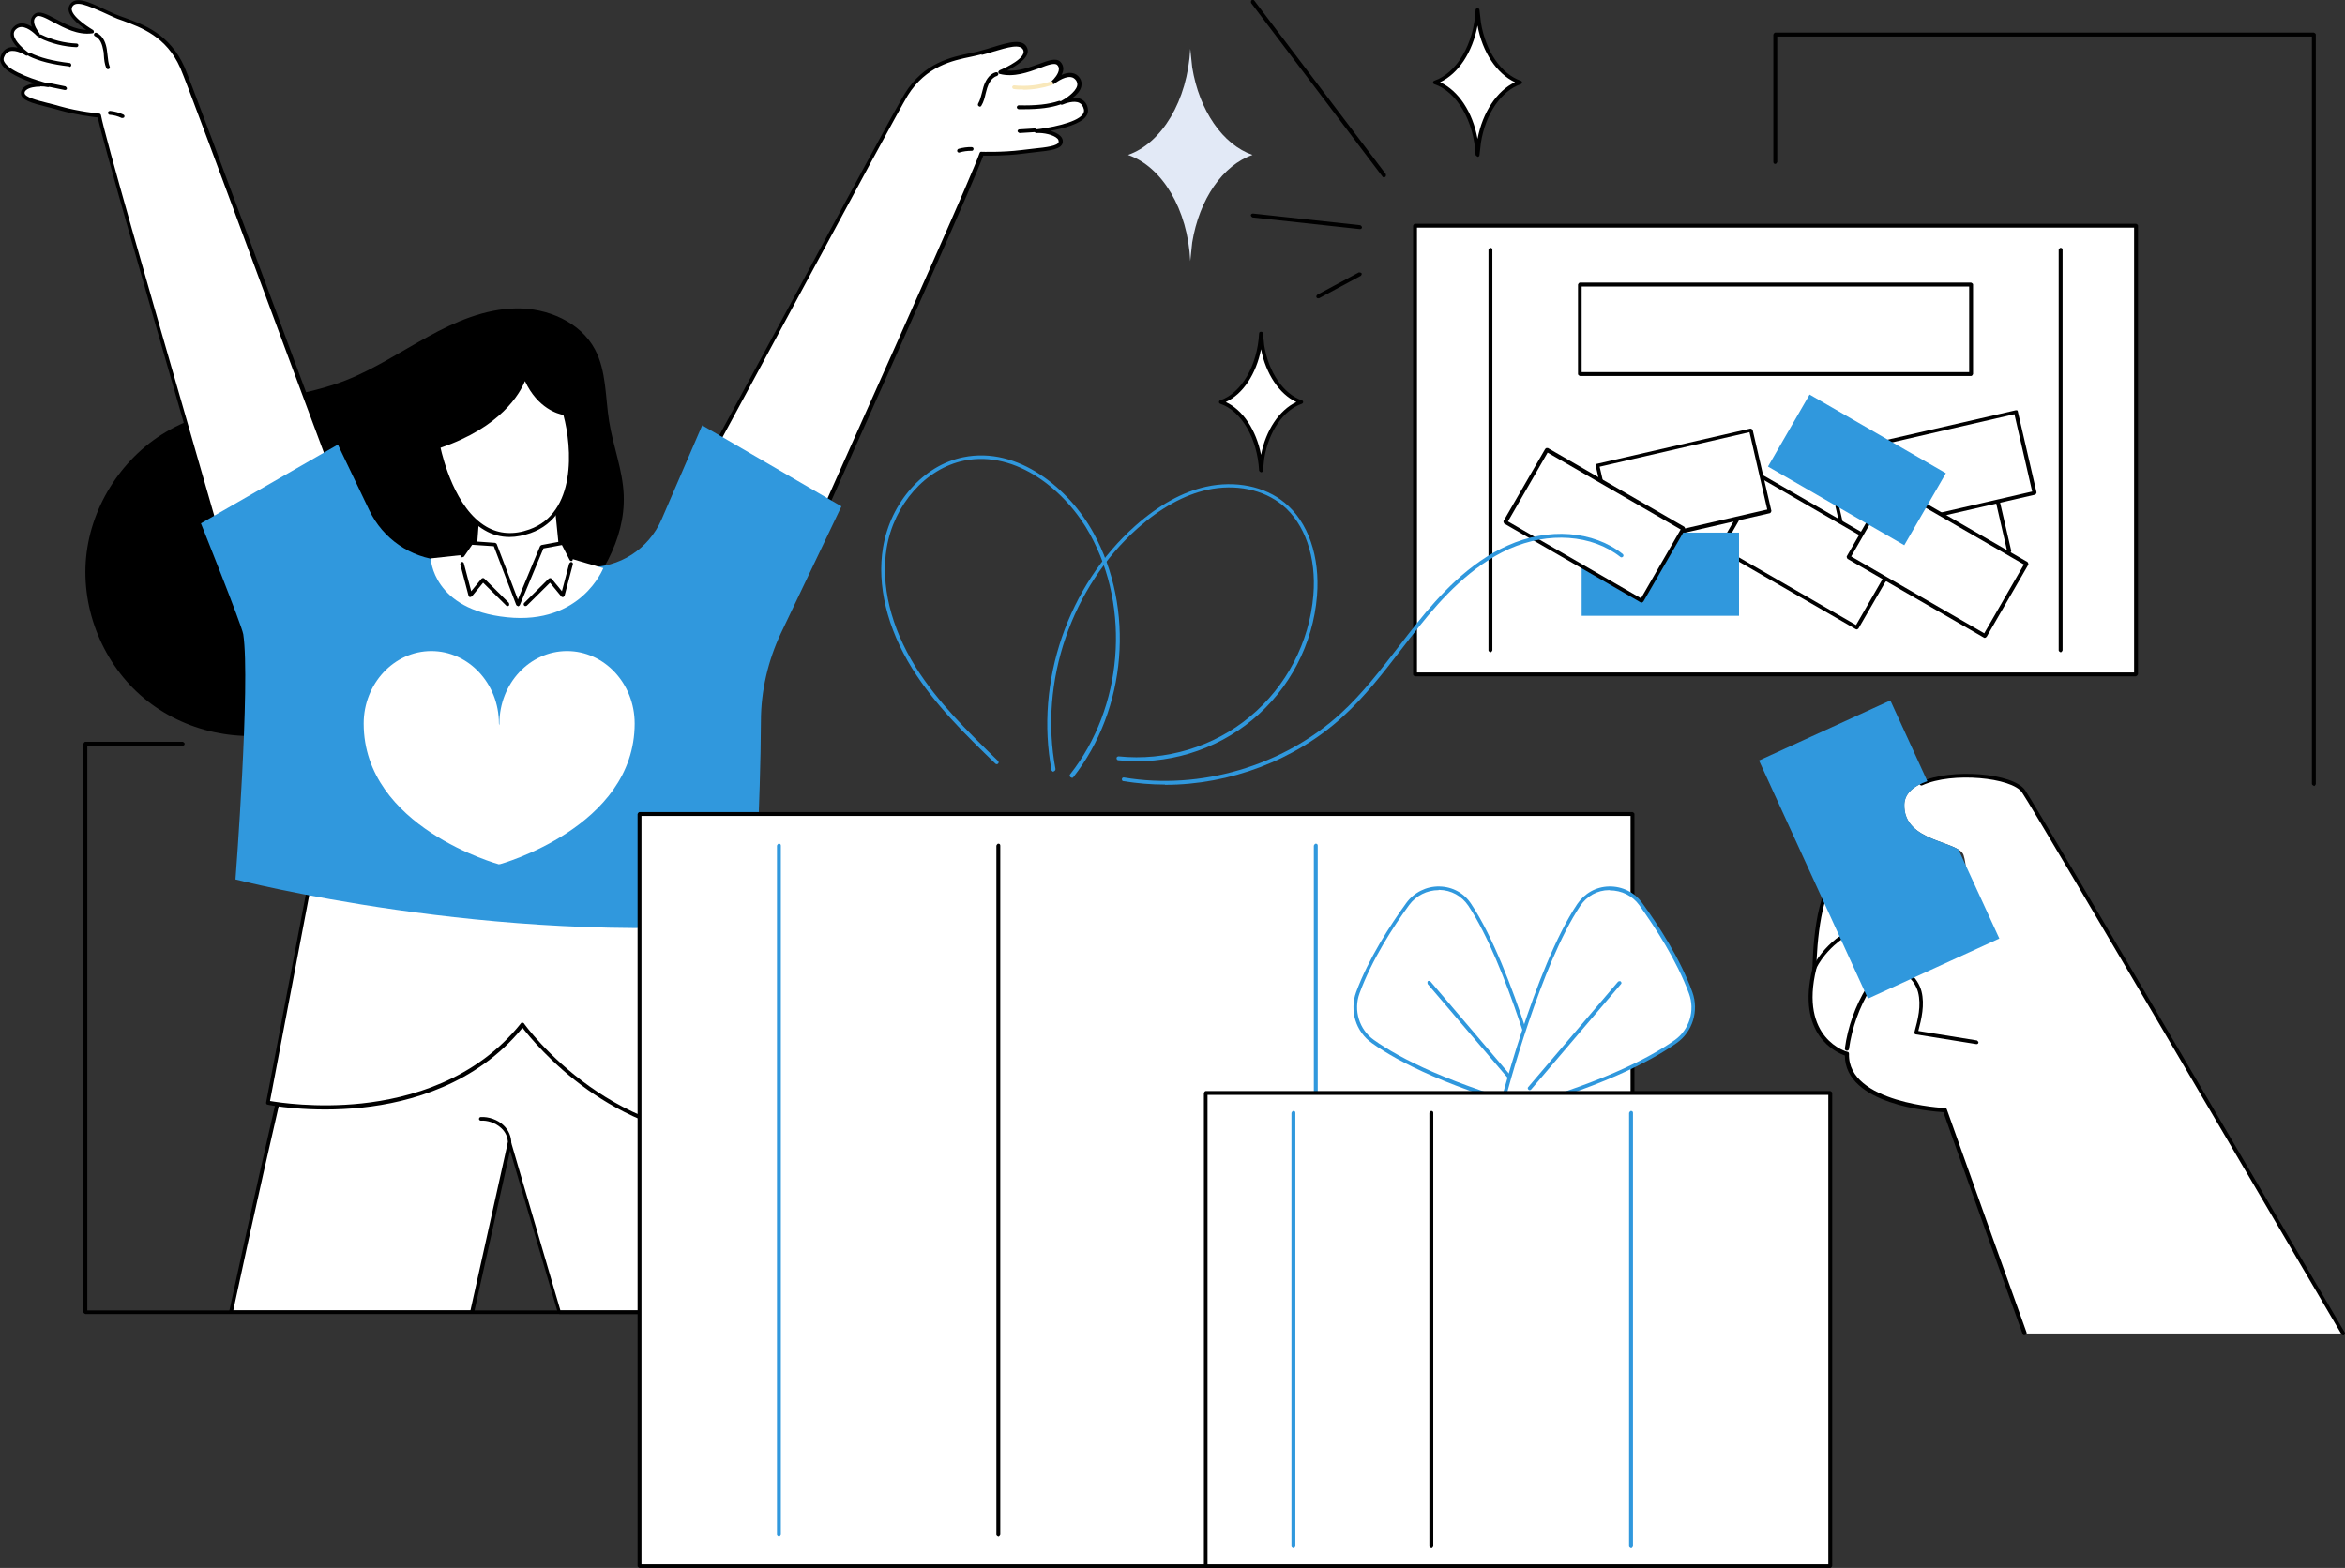 <?xml version="1.0" encoding="UTF-8"?>
<svg id="Camada_2" data-name="Camada 2" xmlns="http://www.w3.org/2000/svg" viewBox="0 0 96.4 64.47">
  <rect x="0" y="0" width="96.4" height="64.47" fill="#333333" stroke="none"/>
  <defs>
    <style>
      .cls-1 {
        fill: #3098dd;
      }

      .cls-1, .cls-2, .cls-3, .cls-4, .cls-5 {
        stroke-width: 0px;
      }

      .cls-2 {
        fill: #000;
      }

      .cls-3 {
        fill: #e2e9f6;
      }

      .cls-4 {
        fill: #f9e8bb;
      }

      .cls-5 {
        fill: #fff;
      }
    </style>
  </defs>
  <g id="Illustration">
    <g id="Prize_draw" data-name="Prize draw">
      <g>
        <g>
          <rect class="cls-5" x="58.17" y="9.28" width="29.64" height="18.44"/>
          <path class="cls-2" d="M87.81,27.81h-29.64s-.08-.03-.08-.08V9.28s.03-.08.08-.08h29.64s.08.03.08.08v18.44s-.03.08-.08.08ZM58.25,27.65h29.48V9.36h-29.48v18.29Z"/>
        </g>
        <g>
          <path class="cls-2" d="M61.27,26.82s-.08-.03-.08-.08V10.27s.03-.08.08-.08.08.03.08.08v16.47s-.03.08-.08.08Z"/>
          <path class="cls-2" d="M84.71,26.82s-.08-.03-.08-.08V10.27s.03-.08.08-.08.08.03.08.08v16.47s-.03.08-.08.08Z"/>
        </g>
        <path class="cls-2" d="M81.03,15.46h-16.08s-.08-.03-.08-.08v-3.68s.03-.08.08-.08h16.08s.08.03.08.08v3.68s-.03.08-.08.08ZM65.02,15.3h15.93v-3.52h-15.93v3.52Z"/>
        <g>
          <g>
            <rect class="cls-5" x="77.35" y="18.49" width="3.42" height="6.47" transform="translate(75.65 103.65) rotate(-102.99)"/>
            <path class="cls-2" d="M76.29,24.2s-.03,0-.04-.01c-.02-.01-.03-.03-.03-.05l-.77-3.33s.02-.08.06-.09l6.31-1.45s.04,0,.06,0c.02.01.03.03.03.05l.77,3.33s-.02.08-.06.09l-6.31,1.45s-.01,0-.02,0ZM75.61,20.85l.73,3.18,6.16-1.42-.73-3.18-6.16,1.42Z"/>
          </g>
          <g>
            <rect class="cls-5" x="72.68" y="19.47" width="3.42" height="6.47" transform="translate(17.53 75.77) rotate(-60)"/>
            <path class="cls-2" d="M76.33,25.88s-.03,0-.04-.01l-5.61-3.24s-.03-.03-.04-.05c0-.02,0-.04,0-.06l1.71-2.96s.07-.05.11-.03l5.61,3.24s.03.03.04.05c0,.02,0,.04,0,.06l-1.71,2.96s-.04.04-.07.04ZM70.83,22.54l5.47,3.16,1.63-2.83-5.47-3.16-1.63,2.83Z"/>
          </g>
          <g>
            <rect class="cls-5" x="67.49" y="16.84" width="3.42" height="6.47" transform="translate(65.19 92.02) rotate(-102.99)"/>
            <path class="cls-2" d="M66.44,22.55s-.03,0-.04-.01c-.02-.01-.03-.03-.03-.05l-.77-3.33s0-.04,0-.06c.01-.02.03-.03.05-.03l6.31-1.45s.08.02.09.06l.77,3.33s-.02.08-.06.09l-6.31,1.45s-.01,0-.02,0ZM65.76,19.19l.73,3.18,6.16-1.42-.73-3.18-6.16,1.42Z"/>
          </g>
          <rect class="cls-1" x="66.55" y="20.37" width="3.42" height="6.47" transform="translate(44.65 91.87) rotate(-90)"/>
          <g>
            <rect class="cls-5" x="78.38" y="16.09" width="3.42" height="6.47" transform="translate(79.26 101.72) rotate(-102.99)"/>
            <path class="cls-2" d="M77.33,21.8s-.03,0-.04-.01c-.02-.01-.03-.03-.03-.05l-.77-3.33s.02-.08.06-.09l6.31-1.45s.04,0,.06,0c.02.01.03.03.03.05l.77,3.33s-.02.08-.06.09l-6.31,1.45s-.01,0-.02,0ZM76.65,18.45l.73,3.18,6.16-1.42-.73-3.18-6.16,1.42Z"/>
          </g>
          <g>
            <rect class="cls-5" x="63.84" y="18.37" width="3.42" height="6.47" transform="translate(14.06 67.57) rotate(-60)"/>
            <path class="cls-2" d="M67.49,24.78s-.03,0-.04-.01l-5.61-3.24s-.05-.07-.03-.11l1.71-2.96s.03-.03.05-.04c.02,0,.04,0,.06,0l5.61,3.24s.05.07.03.11l-1.71,2.96s-.03.03-.05.04c0,0-.01,0-.02,0ZM61.99,21.44l5.47,3.16,1.63-2.83-5.47-3.16-1.63,2.83Z"/>
          </g>
          <g>
            <rect class="cls-5" x="77.94" y="19.81" width="3.42" height="6.47" transform="translate(19.87 80.51) rotate(-60)"/>
            <path class="cls-2" d="M81.6,26.23s-.03,0-.04-.01l-5.61-3.24s-.05-.07-.03-.11l1.71-2.96s.03-.03.05-.04c.02,0,.04,0,.06,0l5.61,3.24s.05.07.03.11l-1.71,2.96s-.03.03-.05.04c0,0-.01,0-.02,0ZM76.1,22.88l5.47,3.16,1.63-2.83-5.47-3.16-1.63,2.83Z"/>
          </g>
          <rect class="cls-1" x="74.63" y="16.09" width="3.42" height="6.47" transform="translate(21.43 75.77) rotate(-60)"/>
        </g>
      </g>
      <g>
        <path class="cls-5" d="M83.22,54.83s-2.76-7.71-3.28-9.18c0,0-4.09-.18-4.03-2.31,0,0-2.08-.52-1.33-3.52,0,0,.03-3.42,1.02-3.75,1.07-.35,1.56.45,1.18,2.16,0,0,1.67.74,3.29.03.5-.22.81-.73.81-1.28,0-.63-.04-1.46-.16-1.82-.2-.6-2.48-.52-2.44-2.08.04-1.56,4.3-1.41,4.89-.55.59.86,13.14,22.3,13.14,22.3h-13.11Z"/>
        <path class="cls-2" d="M83.22,54.91s-.06-.02-.07-.05c-.03-.08-2.71-7.56-3.26-9.13-.5-.03-4.04-.31-4.05-2.33-.34-.12-2.01-.84-1.33-3.59,0-.24.06-3.48,1.08-3.81.44-.15.8-.1,1.05.12.38.34.46,1.06.25,2.07.31.12,1.77.62,3.17,0,.04-.02.08,0,.1.04.02.04,0,.08-.04.1-1.63.72-3.34-.02-3.35-.03-.03-.01-.05-.05-.04-.09.22-.98.15-1.68-.19-1.99-.21-.19-.51-.22-.9-.09-.77.25-.96,2.74-.97,3.67,0,0,0,.01,0,.02-.72,2.9,1.26,3.43,1.28,3.43.04,0,.06.04.06.08-.06,2.03,3.91,2.23,3.95,2.23.03,0,.06.02.07.05.51,1.45,3.25,9.1,3.28,9.18.01.04,0,.08-.05.1,0,0-.02,0-.03,0Z"/>
        <path class="cls-2" d="M96.33,54.91s-.05-.01-.07-.04c-.13-.21-12.56-21.45-13.14-22.29-.41-.6-2.85-.86-4.1-.29-.04.02-.08,0-.1-.04-.02-.04,0-.08.04-.1,1.24-.57,3.8-.37,4.29.34.58.85,12.63,21.43,13.14,22.3.02.04,0,.08-.03.11-.01,0-.03.01-.04.01Z"/>
        <g>
          <path class="cls-2" d="M75.92,43.2s0,0-.01,0c-.04,0-.07-.04-.07-.09.12-.89.43-1.76.9-2.52.18-.3.48-.71.92-.81.61-.13,1.18.4,1.33.98.14.55,0,1.14-.13,1.63l2.41.39s.07.05.06.09c0,.04-.05.07-.09.06l-2.49-.4s-.04-.02-.05-.03c-.01-.02-.02-.04,0-.06.14-.51.29-1.09.15-1.64-.13-.5-.63-.98-1.14-.86-.39.08-.66.46-.82.73-.46.75-.76,1.6-.88,2.46,0,.04-.04.07-.08.07Z"/>
          <path class="cls-2" d="M77.19,40.15s0,0-.01,0c-.04,0-.07-.05-.06-.09.07-.36.07-.63.01-.88-.07-.3-.26-.55-.49-.66-.31-.15-.73-.07-1.06.2-.19.15-.65.55-.93,1.12-.02.04-.06.05-.1.04-.04-.02-.05-.06-.04-.1.29-.6.77-1.02.97-1.18.38-.3.86-.38,1.22-.21.28.13.49.41.58.76.07.27.06.57-.01.94,0,.04-.04.06-.08.06Z"/>
        </g>
        <path class="cls-1" d="M78.29,33.08c.01-.46.39-.77.94-.96l-1.52-3.32-5.4,2.47,4.48,9.79,5.4-2.47-1.68-3.66c-.61-.38-2.26-.52-2.22-1.85Z"/>
      </g>
      <g>
        <g>
          <g>
            <g>
              <path class="cls-5" d="M19.41,53.96l1.54-6.95,2.04,6.95h9.8c-.8-4.04-1.78-8.7-2.68-12.23-4.11-.33-11.5-1.71-18.18,1.44-.73,3.04-1.63,7.07-2.43,10.79h9.91Z"/>
              <path class="cls-2" d="M32.8,54.03h-9.8s-.06-.02-.07-.06l-1.96-6.66-1.48,6.65s-.04.06-.08.06h-9.91s-.05-.01-.06-.03c-.01-.02-.02-.04-.02-.06.82-3.79,1.72-7.83,2.43-10.79,0-.02.02-.04.04-.05,5.77-2.72,12.13-2.06,16.33-1.63.68.07,1.32.14,1.89.18.03,0,.06.03.07.06.76,2.98,1.66,7.1,2.68,12.23,0,.02,0,.05-.02.06-.01.02-.04.03-.06.03ZM23.05,53.88h9.65c-1.01-5.06-1.9-9.12-2.65-12.08-.56-.05-1.18-.11-1.84-.18-4.18-.43-10.49-1.09-16.22,1.6-.7,2.94-1.6,6.91-2.4,10.66h9.75l1.53-6.88s.04-.06.07-.06c.03,0,.07.02.08.06l2.02,6.89Z"/>
            </g>
            <path class="cls-2" d="M20.96,47.09s-.08-.03-.08-.08c0-.25-.1-.47-.28-.63-.25-.23-.59-.32-.83-.3-.04,0-.08-.03-.08-.07s.03-.08.07-.08c.33-.02.7.11.94.34.21.2.32.46.32.75,0,.04-.03.08-.08.08Z"/>
          </g>
          <g>
            <path class="cls-5" d="M12.89,35.49l-1.88,9.85s6.82,1.38,10.47-3.21c0,0,3.87,5.45,10.2,4.57l-1.75-9.87-17.04-1.34Z"/>
            <path class="cls-2" d="M30.31,46.87c-2.65,0-4.77-1.08-6.15-2.06-1.5-1.07-2.44-2.24-2.68-2.55-1.9,2.33-4.63,3.07-6.59,3.28-2.15.23-3.87-.11-3.89-.12-.04,0-.07-.05-.06-.09l1.88-9.85s.04-.07.08-.06l17.04,1.34s.06.03.07.06l1.75,9.87s0,.04-.01.06c-.01.02-.03.03-.05.03-.47.07-.94.1-1.38.1ZM21.48,42.05h0s.05.01.06.03c0,.01.98,1.37,2.71,2.6,1.58,1.12,4.13,2.37,7.34,1.94l-1.73-9.73-16.91-1.33-1.85,9.71c.35.06,1.9.3,3.77.1,1.96-.21,4.68-.95,6.55-3.3.01-.02.04-.03.06-.03Z"/>
          </g>
        </g>
        <path class="cls-2" d="M25.64,20.35c-.04-1.03-.44-2.01-.6-3.03-.16-1-.11-2.06-.58-2.95-.6-1.13-1.96-1.71-3.24-1.69-1.28.02-2.5.54-3.62,1.16-1.12.61-2.2,1.33-3.39,1.8-2.34.91-5.03.81-7.23,2.03-1.9,1.05-3.23,3.08-3.44,5.24-.21,2.17.71,4.41,2.38,5.8,1.65,1.38,3.99,1.89,6.07,1.33.08.04.17.07.25.09.45.12.92.09,1.38.04,3.69-.44,7.21-2.21,9.76-4.92,1.26-1.34,2.33-3.04,2.26-4.89Z"/>
        <g>
          <g>
            <g>
              <path class="cls-5" d="M4.68.64c-.77-.32-1.54-.82-1.77-.4-.23.42.88,1.05.88,1.05-1.03.13-1.98-.93-2.33-.67-.35.26.11.8.11.8,0,0-.6-.67-.98-.25-.38.42.52,1.05.52,1.05,0,0-.78-.52-1.02.12-.23.65,1.88,1.18,1.88,1.18-.42-.08-1.03,0-1.05.3-.01.3.74.41,1.52.63.79.22,1.63.3,1.63.3.26,1.4,5.34,18.71,5.57,19.73.11.48.55.82,1.05.8.1,0,.19-.01.29-.02.83-.08,2.58-1.26,3.35-1.58h0c.51-.22.74-.81.5-1.31-.56-1.18-6.83-18.41-7.36-19.59-.7-1.57-2.04-1.81-2.81-2.13Z"/>
              <path class="cls-2" d="M10.65,25.36c-.51,0-.96-.35-1.07-.86-.09-.41-.98-3.49-2.01-7.06-1.49-5.17-3.33-11.57-3.55-12.61-.2-.02-.91-.11-1.58-.3-.17-.05-.33-.09-.49-.13-.64-.16-1.1-.28-1.09-.58,0-.09.05-.17.13-.24.1-.08.26-.13.43-.15-.5-.17-1.18-.45-1.36-.8-.06-.11-.07-.21-.03-.32.06-.18.17-.3.33-.35.11-.04.24-.03.36,0-.14-.15-.26-.33-.28-.51-.01-.13.02-.24.11-.33.1-.11.22-.16.35-.16h0c.14,0,.28.06.41.14-.03-.08-.05-.17-.04-.26.01-.11.07-.2.16-.27.19-.14.49.01.86.21.36.19.8.43,1.26.45-.33-.22-.89-.66-.69-1.02.22-.4.8-.13,1.41.16.15.07.3.14.46.21.12.05.26.1.4.15.78.28,1.85.67,2.45,2.02.24.55,1.71,4.52,3.27,8.71,1.78,4.8,3.79,10.24,4.09,10.88.12.26.13.55.03.82-.1.27-.31.48-.57.59h0c-.26.11-.64.33-1.05.55-.83.46-1.76.99-2.33,1.04-.1,0-.2.02-.29.02-.02,0-.04,0-.05,0ZM1.66,3.56c-.23,0-.46.04-.58.14-.05.04-.07.08-.07.12,0,.17.49.3.97.42.16.04.33.08.49.13.77.22,1.6.3,1.61.3.03,0,.06.03.07.06.15.83,2.04,7.39,3.56,12.66,1.03,3.57,1.92,6.66,2.01,7.07.1.45.51.76.97.74.1,0,.19-.01.29-.02.53-.05,1.49-.59,2.27-1.02.43-.24.79-.44,1.06-.56h0c.23-.1.4-.28.49-.51.09-.23.08-.48-.03-.7-.3-.64-2.23-5.85-4.1-10.89-1.55-4.2-3.02-8.16-3.26-8.71-.57-1.29-1.61-1.66-2.36-1.94-.15-.05-.29-.1-.41-.16-.16-.07-.31-.14-.46-.21C3.64.25,3.12,0,2.97.28c-.16.29.58.79.85.95.03.02.04.05.04.08,0,.03-.03.06-.07.06-.59.08-1.15-.22-1.6-.46-.31-.17-.58-.31-.69-.23-.06.04-.09.1-.1.16-.02.19.15.44.22.52.03.03.02.08,0,.11-.03.03-.08.03-.11,0,0,0-.33-.36-.63-.36-.09,0-.17.04-.24.11-.06.06-.08.13-.07.21.03.28.43.61.58.72.03.02.04.07.02.11-.02.03-.07.04-.11.02,0,0-.39-.26-.67-.17-.11.04-.18.12-.23.25-.02.06-.02.13.02.19.22.41,1.38.78,1.81.88.04.01.07.05.06.09,0,.04-.05.07-.09.06-.09-.02-.2-.03-.3-.03Z"/>
            </g>
            <path class="cls-2" d="M2.68,3.7s-.01,0-.02,0l-.63-.13s-.07-.05-.06-.09c0-.04.05-.07.09-.06l.63.13s.07.05.06.09c0,.04-.04.06-.08.06Z"/>
            <path class="cls-2" d="M2.85,2.73s0,0,0,0c-.71-.08-1.25-.22-1.66-.42-.04-.02-.05-.07-.03-.1.02-.04.07-.05.1-.03.38.19.92.33,1.6.41.04,0,.07.04.07.09,0,.04-.04.07-.08.07Z"/>
            <path class="cls-2" d="M3.15,1.94s0,0,0,0c-.52-.02-1.05-.15-1.52-.38-.04-.02-.05-.07-.04-.1.02-.04.07-.05.1-.04.45.22.96.35,1.46.37.04,0,.08.04.07.08,0,.04-.04.07-.08.07Z"/>
            <path class="cls-2" d="M4.44,2.85s-.06-.02-.07-.05c-.07-.17-.09-.35-.1-.53,0-.08-.01-.15-.03-.23-.03-.16-.1-.45-.33-.55-.04-.02-.06-.06-.04-.1.02-.04.06-.06.1-.04.3.13.39.48.42.67.01.08.02.16.03.24.02.17.03.33.09.48.02.04,0,.08-.04.1,0,0-.02,0-.03,0Z"/>
            <path class="cls-2" d="M5.03,4.85s-.02,0-.03,0c-.15-.07-.32-.12-.49-.13-.04,0-.07-.04-.07-.09,0-.04.04-.07.09-.07.19.02.37.07.54.15.04.02.06.06.04.1-.01.03-.04.04-.07.04Z"/>
          </g>
          <g>
            <g>
              <path class="cls-5" d="M40.34,2.16c.81-.21,1.64-.59,1.81-.15.17.45-1.02.92-1.02.92,1,.27,2.09-.65,2.4-.34.31.3-.22.77-.22.77,0,0,.69-.58,1.01-.11.32.46-.66.96-.66.96,0,0,.85-.41.99.26.14.67-2.03.91-2.03.91.42-.02,1.02.15.99.45-.03.3-.78.3-1.6.41-.81.11-1.65.07-1.65.07-.45,1.35-7.9,17.79-8.26,18.76-.18.46-.66.74-1.15.65-.1-.02-.19-.04-.28-.06-.81-.19-2.38-1.6-3.1-2.03h0c-.47-.29-.62-.91-.31-1.37.72-1.09,9.33-17.28,10.01-18.38.91-1.46,2.27-1.5,3.08-1.72Z"/>
              <path class="cls-2" d="M31.14,25.82c-.07,0-.14,0-.21-.02-.09-.02-.19-.04-.29-.06-.55-.13-1.41-.78-2.16-1.35-.37-.28-.72-.55-.96-.69h0c-.25-.15-.42-.39-.48-.67-.06-.28-.01-.57.14-.81.38-.59,3.14-5.7,5.57-10.2,2.12-3.94,4.13-7.67,4.45-8.18.78-1.26,1.89-1.49,2.71-1.66.15-.03.29-.06.42-.1.16-.04.32-.09.48-.14.65-.2,1.26-.38,1.42.04.15.38-.47.74-.83.92.46.04.92-.13,1.31-.27.4-.15.71-.26.88-.09.08.08.12.18.12.29,0,.09-.03.17-.07.25.13-.06.28-.1.42-.08.14.02.25.09.33.21.07.11.09.22.06.35-.04.18-.19.34-.35.46.12,0,.24,0,.35.06.14.07.24.2.27.39.02.11,0,.21-.07.31-.23.32-.94.5-1.46.6.16.05.31.12.4.21.07.07.11.16.1.25-.03.3-.5.35-1.16.42-.16.02-.33.04-.5.06-.69.09-1.4.08-1.61.08-.36,1-3.08,7.09-5.27,12-1.51,3.39-2.82,6.32-2.97,6.71-.16.44-.58.71-1.03.71ZM40.36,2.23c-.13.03-.28.07-.43.1-.78.16-1.86.39-2.61,1.59-.31.51-2.32,4.23-4.44,8.17-2.55,4.73-5.18,9.62-5.57,10.21-.13.21-.18.45-.12.69.05.24.2.44.41.57h0c.25.15.58.41.97.7.71.54,1.58,1.2,2.1,1.33.09.02.19.04.28.06.45.09.9-.17,1.06-.6.15-.39,1.46-3.33,2.97-6.72,2.24-5.01,5.02-11.24,5.29-12.04.01-.03.04-.06.08-.05,0,0,.84.03,1.64-.07.17-.02.34-.04.51-.06.49-.05,1.01-.11,1.02-.28,0-.05-.01-.09-.05-.13-.16-.16-.57-.25-.86-.23-.04,0-.08-.03-.08-.07,0-.04.03-.08.07-.08.44-.05,1.64-.25,1.91-.62.04-.06.06-.12.05-.19-.03-.14-.09-.23-.19-.28-.22-.11-.57.02-.69.07-.04.02-.08,0-.1-.04-.02-.04,0-.08.03-.1.16-.08.6-.36.67-.63.02-.08,0-.15-.04-.22-.06-.08-.13-.13-.22-.14-.29-.04-.67.27-.67.27-.03.03-.08.02-.11,0-.03-.03-.02-.08,0-.11.08-.07.29-.3.29-.49,0-.07-.02-.12-.07-.17-.1-.1-.39,0-.72.13-.47.17-1.07.39-1.64.24-.03,0-.06-.04-.06-.07,0-.03.02-.06.05-.08.29-.12,1.09-.51.98-.82-.11-.29-.65-.12-1.23.05-.16.05-.32.1-.49.14ZM40.34,2.16h0,0Z"/>
            </g>
            <path class="cls-2" d="M41.91,5.47s-.07-.03-.08-.07c0-.04.03-.08.07-.08l.65-.04s.08.03.08.07c0,.04-.03.08-.07.08l-.65.04s0,0,0,0Z"/>
            <path class="cls-2" d="M42.11,4.49c-.08,0-.15,0-.23,0-.04,0-.08-.04-.08-.08,0-.04.04-.08.08-.08.69.02,1.24-.04,1.65-.18.04-.01.08,0,.1.05.01.04,0,.08-.05.1-.38.13-.86.19-1.46.19Z"/>
            <path class="cls-4" d="M42.06,3.68c-.13,0-.26,0-.38-.02-.04,0-.07-.04-.07-.08,0-.04.04-.07.08-.07.5.05,1.02,0,1.5-.16.04-.01.08,0,.1.05.01.04,0,.08-.05.1-.38.12-.78.19-1.18.19Z"/>
            <path class="cls-2" d="M40.28,4.38s-.03,0-.04-.01c-.04-.02-.05-.07-.03-.11.08-.14.12-.3.16-.46.02-.08.04-.15.06-.23.06-.19.2-.52.51-.6.04-.01.08.01.1.05.01.04-.01.08-.05.1-.24.07-.36.34-.41.5-.02.07-.04.15-.06.22-.04.17-.08.35-.18.51-.01.02-.04.04-.07.04Z"/>
            <path class="cls-2" d="M39.42,6.28s-.06-.02-.07-.06c-.01-.04.01-.08.05-.1.18-.05.37-.08.55-.07.04,0,.08.04.07.08,0,.04-.04.08-.08.07-.17,0-.34.02-.5.07,0,0-.02,0-.02,0Z"/>
          </g>
          <g>
            <path class="cls-1" d="M28.87,17.48l-1.67,3.87c-.53,1.23-1.75,2.01-3.08,1.97-1.88-.05-4.11-.13-5.96-.28-1.29-.11-2.42-.89-2.98-2.06l-1.29-2.7-5.63,3.24s1.68,4.19,1.74,4.56c.3,1.98-.32,10.08-.32,10.08,0,0,10.55,2.73,21.31,1.81,0,0,.28-5.13.29-8.31,0-1.25.29-2.49.82-3.62l2.49-5.22-5.72-3.33Z"/>
            <path class="cls-5" d="M23.31,26.77c-1.54,0-2.78,1.34-2.78,2.98,0,.01,0,.04-.01.07,0-.03-.01-.06-.01-.07,0-1.65-1.25-2.98-2.78-2.98s-2.78,1.34-2.78,2.98c0,4.27,5.56,5.79,5.56,5.79,0,0,0,0,.01-.02,0,0,.01.02.01.02,0,0,5.56-1.52,5.56-5.79,0-1.65-1.25-2.98-2.78-2.98Z"/>
          </g>
        </g>
        <g>
          <g>
            <polygon class="cls-5" points="19.63 21.16 19.5 23.01 21.19 25.29 23.13 23.17 22.88 20.76 19.63 21.16"/>
            <path class="cls-2" d="M21.19,25.36s0,0,0,0c-.02,0-.04-.01-.06-.03l-1.7-2.28s-.02-.03-.02-.05l.13-1.85s.03-.07.07-.07l3.25-.4s.04,0,.06.02c.02.01.03.03.03.05l.25,2.41s0,.04-.02.06l-1.94,2.12s-.04.03-.06.03ZM19.57,22.99l1.62,2.18,1.85-2.02-.23-2.3-3.11.38-.13,1.75Z"/>
          </g>
          <path class="cls-5" d="M17.71,22.97s.07,2.1,3.13,2.41c3.06.32,3.96-2.02,3.96-2.02l-1.33-.39-.35-.67-.86.16-.98,2.37-.94-2.46-.98-.07-.36.52-1.29.14Z"/>
          <path class="cls-2" d="M21.29,24.92h0s-.06-.02-.07-.05l-.92-2.41-.89-.06-.34.49s-.07.04-.11.02c-.04-.02-.04-.07-.02-.11l.36-.52s.04-.03.07-.03l.98.07s.06.02.07.05l.87,2.28.91-2.19s.03-.04.06-.05l.86-.16s.07.01.08.04l.35.67s0,.08-.03.1c-.04.02-.08,0-.1-.03l-.32-.62-.76.14-.97,2.33s-.04.05-.07.05Z"/>
          <g>
            <path class="cls-5" d="M21.78,21.85c2-.71,1.83-3.43,1.43-4.86,0,0-1.07-.11-1.65-1.53,0,0-.47,1.88-3.55,2.9,0,0,.85,4.52,3.76,3.49Z"/>
            <path class="cls-2" d="M20.95,22.08c-.37,0-.71-.09-1.03-.28-1.48-.85-1.96-3.32-1.98-3.42,0-.04.01-.08.05-.09,2.99-.99,3.5-2.83,3.5-2.85,0-.03.04-.06.07-.06.03,0,.06.02.08.05.56,1.36,1.57,1.48,1.58,1.48.03,0,.06.03.07.06.39,1.39.58,4.22-1.48,4.95-.3.1-.58.16-.86.16ZM18.11,18.41c.09.4.6,2.51,1.89,3.25.52.3,1.12.34,1.76.11,1.93-.68,1.77-3.35,1.4-4.71-.22-.04-1.05-.26-1.58-1.39-.21.51-.98,1.89-3.47,2.74Z"/>
          </g>
          <path class="cls-2" d="M21.6,24.92s-.04,0-.05-.02c-.03-.03-.03-.08,0-.11l1.01-1s.04-.02.06-.02c.02,0,.04.01.06.03l.42.51.3-1.14s.05-.07.09-.06c.04.01.07.05.06.09l-.34,1.29s-.03.05-.06.06c-.03,0-.06,0-.08-.03l-.46-.56-.95.94s-.03.02-.05.02Z"/>
          <path class="cls-2" d="M20.86,24.92s-.04,0-.05-.02l-.95-.94-.46.56s-.05.03-.08.03c-.03,0-.05-.03-.06-.06l-.34-1.29s.01-.08.06-.09c.04-.01.08.01.09.06l.3,1.14.42-.51s.03-.03.06-.03c.02,0,.04,0,.06.02l1.01,1s.03.08,0,.11c-.02.02-.04.02-.05.02Z"/>
        </g>
        <path class="cls-2" d="M28.11,54.03H3.51s-.08-.03-.08-.08v-23.37s.03-.08.08-.08h4s.08.03.08.08-.03.08-.08.08h-3.92v23.22h24.52s.08.03.08.08-.03.08-.08.08Z"/>
      </g>
      <g>
        <g>
          <rect class="cls-5" x="26.29" y="33.48" width="40.82" height="30.92"/>
          <path class="cls-2" d="M67.11,64.47H26.29s-.08-.03-.08-.08v-30.92s.03-.08.08-.08h40.82s.08.03.08.08v30.92s-.03.08-.08.08ZM26.37,64.32h40.66v-30.77H26.37v30.77Z"/>
        </g>
        <path class="cls-2" d="M41.04,63.18s-.08-.03-.08-.08v-28.33s.03-.08.08-.08.08.03.08.08v28.33s-.03.08-.08.08Z"/>
        <g>
          <path class="cls-1" d="M44.05,31.97s-.03,0-.05-.02c-.03-.03-.04-.08-.01-.11,2.17-2.75,2.5-6.81.82-9.87-.97-1.77-3.01-3.47-5.18-3.03-1.57.32-2.88,1.8-3.18,3.59-.25,1.52.17,3.25,1.18,4.88.92,1.47,2.18,2.69,3.4,3.88.03.03.03.08,0,.11-.03.03-.08.03-.11,0-1.23-1.19-2.49-2.42-3.42-3.91-1.03-1.66-1.46-3.43-1.2-4.98.31-1.85,1.66-3.38,3.3-3.71,2.25-.46,4.35,1.29,5.35,3.11,1.71,3.12,1.37,7.25-.83,10.05-.02.02-.04.03-.06.03Z"/>
          <path class="cls-1" d="M43.31,31.74s-.07-.03-.08-.06c-.69-3.65.67-7.6,3.44-10.06.96-.85,1.95-1.4,2.92-1.61,1.19-.26,2.4-.02,3.22.66.97.79,1.46,2.22,1.33,3.83-.16,1.98-1.13,3.84-2.66,5.1-1.53,1.27-3.54,1.87-5.51,1.66-.04,0-.07-.04-.07-.09,0-.04.04-.07.09-.07,1.93.2,3.9-.39,5.39-1.63,1.5-1.24,2.45-3.06,2.61-5,.13-1.56-.35-2.94-1.27-3.7-.79-.65-1.94-.88-3.09-.63-.95.21-1.91.74-2.85,1.57-2.74,2.43-4.07,6.32-3.39,9.91,0,.04-.02.08-.06.09,0,0,0,0-.01,0Z"/>
          <path class="cls-1" d="M47.89,32.26c-.57,0-1.14-.05-1.71-.14-.04,0-.07-.05-.06-.09,0-.04.05-.07.09-.06,3.14.53,6.55-.48,8.9-2.63.89-.81,1.64-1.79,2.37-2.73.25-.33.52-.67.78-1,.89-1.11,2.12-2.47,3.72-3.18,1.67-.75,3.52-.61,4.73.35.03.03.04.08.01.11-.03.03-.08.04-.11.01-1.16-.92-2.95-1.05-4.57-.33-1.56.7-2.78,2.04-3.66,3.14-.26.33-.53.67-.78,1-.73.95-1.49,1.93-2.39,2.75-1.96,1.8-4.65,2.81-7.32,2.81Z"/>
        </g>
        <path class="cls-1" d="M54.09,63.18s-.08-.03-.08-.08v-28.33s.03-.08.08-.08.08.03.08.08v28.33s-.03.08-.08.08Z"/>
        <path class="cls-1" d="M32.02,63.18s-.08-.03-.08-.08v-28.33s.03-.08.08-.08.08.03.08.08v28.33s-.03.08-.08.08Z"/>
      </g>
      <g>
        <g>
          <g>
            <g>
              <path class="cls-5" d="M63.67,45.76s-1.48-5.9-3.25-8.56c-.6-.9-1.92-.91-2.55-.04-.68.94-1.55,2.29-2.05,3.65-.27.73-.02,1.56.62,2.01,1.05.74,3.16,1.86,7.23,2.94Z"/>
              <path class="cls-1" d="M63.67,45.84s-.01,0-.02,0c-4.06-1.07-6.19-2.19-7.25-2.95-.67-.47-.93-1.34-.65-2.1.51-1.38,1.4-2.75,2.06-3.66.32-.44.83-.69,1.36-.68.54.01,1.02.27,1.31.72,1.76,2.64,3.24,8.52,3.26,8.58,0,.03,0,.05-.02.07-.01.01-.03.02-.05.02ZM59.14,36.6c-.48,0-.93.23-1.21.61-.66.9-1.54,2.26-2.04,3.63-.26.7-.01,1.5.59,1.92,1.04.74,3.12,1.83,7.08,2.89-.23-.88-1.61-6.01-3.2-8.41-.27-.4-.7-.64-1.19-.65-.01,0-.02,0-.03,0Z"/>
            </g>
            <g>
              <path class="cls-5" d="M58.75,40.42l3.69,4.33-3.69-4.33Z"/>
              <path class="cls-1" d="M62.44,44.82s-.04,0-.06-.03l-3.69-4.33s-.02-.08,0-.11c.03-.03.08-.02.11,0l3.69,4.33s.02.08,0,.11c-.01.01-.03.02-.05.02Z"/>
            </g>
          </g>
          <g>
            <g>
              <path class="cls-5" d="M61.65,45.76s1.48-5.9,3.25-8.56c.6-.9,1.92-.91,2.55-.04.68.94,1.55,2.29,2.05,3.65.27.73.02,1.56-.62,2.01-1.05.74-3.16,1.86-7.23,2.94Z"/>
              <path class="cls-1" d="M61.65,45.84s-.04,0-.05-.02c-.02-.02-.03-.05-.02-.07.01-.06,1.5-5.95,3.26-8.58.3-.44.77-.71,1.31-.72.54-.01,1.05.24,1.36.68.66.91,1.56,2.28,2.06,3.66.28.77.01,1.64-.65,2.1-1.07.75-3.19,1.88-7.25,2.95,0,0-.01,0-.02,0ZM66.18,36.6s-.02,0-.03,0c-.49,0-.92.25-1.19.65-1.6,2.4-2.98,7.53-3.2,8.41,3.96-1.06,6.03-2.15,7.08-2.89.61-.43.85-1.22.59-1.92-.5-1.36-1.39-2.72-2.04-3.63-.28-.39-.73-.61-1.21-.61Z"/>
            </g>
            <g>
              <path class="cls-5" d="M66.58,40.42l-3.69,4.33,3.69-4.33Z"/>
              <path class="cls-1" d="M62.88,44.82s-.04,0-.05-.02c-.03-.03-.04-.08,0-.11l3.69-4.33s.08-.04.11,0c.03.03.04.08,0,.11l-3.69,4.33s-.04.03-.06.03Z"/>
            </g>
          </g>
        </g>
        <g>
          <rect class="cls-5" x="49.57" y="44.95" width="25.67" height="19.45"/>
          <path class="cls-2" d="M75.24,64.47h-25.67s-.08-.03-.08-.08v-19.45s.03-.08.08-.08h25.67s.08.03.08.08v19.45s-.03.08-.08.08ZM49.64,64.32h25.52v-19.3h-25.52v19.3Z"/>
        </g>
        <path class="cls-2" d="M58.84,63.66s-.08-.03-.08-.08v-17.82s.03-.08.08-.08.08.03.08.08v17.82s-.03.08-.08.08Z"/>
        <path class="cls-1" d="M67.05,63.66s-.08-.03-.08-.08v-17.82s.03-.08.08-.08.08.03.08.08v17.82s-.03.08-.08.08Z"/>
        <path class="cls-1" d="M53.17,63.66s-.08-.03-.08-.08v-17.82s.03-.08.08-.08.08.03.08.08v17.82s-.03.08-.08.08Z"/>
      </g>
      <g>
        <path class="cls-3" d="M49.01,2.77l-.08-.76s0,0,0-.01h0s0,0,0,0c-.11,2.14-1.17,3.89-2.56,4.37,1.4.48,2.46,2.23,2.56,4.37h0s0,0,0,0c0,0,0,0,0-.01l.08-.76c.29-1.78,1.26-3.18,2.48-3.6-1.22-.42-2.19-1.82-2.48-3.6Z"/>
        <g>
          <path class="cls-5" d="M51.89,14.21l-.05-.49s0,0,0,0h0s0,0,0,0c-.07,1.38-.75,2.51-1.65,2.82.9.31,1.58,1.44,1.65,2.82h0s0,0,0,0c0,0,0,0,0,0l.05-.49c.19-1.15.81-2.05,1.6-2.32-.79-.27-1.41-1.17-1.6-2.32Z"/>
          <path class="cls-2" d="M51.84,19.42h0s-.07-.03-.08-.07c-.07-1.32-.72-2.45-1.6-2.75-.03-.01-.05-.04-.05-.07s.02-.06.05-.07c.88-.3,1.53-1.43,1.6-2.75,0-.04.03-.07.08-.07.03,0,.05.01.07.03,0,.01.01.03.01.04l.05.49c.18,1.11.79,2,1.55,2.26.03.01.05.04.05.07s-.02.06-.05.07c-.76.26-1.37,1.14-1.55,2.26l-.05.49s0,0,0,0c0,.04-.04.07-.08.07ZM50.39,16.53c.71.33,1.25,1.15,1.45,2.17.2-1.02.75-1.84,1.45-2.17-.7-.33-1.25-1.15-1.45-2.17-.2,1.02-.74,1.84-1.45,2.17Z"/>
        </g>
        <g>
          <path class="cls-5" d="M60.8.92l-.06-.52s0,0,0,0h0s0,0,0,0c-.07,1.46-.8,2.66-1.75,2.98.95.33,1.68,1.52,1.75,2.98h0s0,0,0,0c0,0,0,0,0,0l.06-.52c.2-1.22.86-2.17,1.7-2.46-.84-.29-1.5-1.24-1.7-2.46Z"/>
          <path class="cls-2" d="M60.74,6.44h0s-.07-.03-.08-.07c-.07-1.4-.77-2.6-1.7-2.91-.03-.01-.05-.04-.05-.07s.02-.06.05-.07c.93-.32,1.63-1.52,1.7-2.91,0-.04.03-.07.08-.07.03,0,.05.01.07.03,0,.01.01.03.01.04l.06.52c.19,1.18.84,2.12,1.64,2.39.03.01.05.04.05.07s-.02.06-.05.07c-.8.27-1.45,1.21-1.64,2.4l-.06.52s0,0,0,0c0,.04-.04.07-.08.07ZM59.2,3.38c.76.35,1.34,1.23,1.54,2.33.21-1.1.8-1.98,1.54-2.33-.75-.35-1.34-1.23-1.54-2.33-.21,1.1-.78,1.97-1.54,2.33Z"/>
        </g>
        <path class="cls-2" d="M56.9,7.3s-.05-.01-.06-.03L51.43.12s-.02-.08.02-.11c.03-.03.08-.02.11.01l5.41,7.14s.02.08-.02.11c-.01.01-.03.02-.05.02Z"/>
        <path class="cls-2" d="M55.9,9.42s0,0,0,0l-4.41-.48s-.07-.04-.07-.09c0-.04.04-.07.09-.07l4.41.48s.07.04.07.09c0,.04-.04.07-.08.07Z"/>
        <path class="cls-2" d="M54.19,12.27s-.05-.01-.07-.04c-.02-.04,0-.08.03-.11l1.71-.92s.08,0,.11.03c.02.04,0,.08-.03.11l-1.71.92s-.02,0-.04,0Z"/>
      </g>
      <path class="cls-2" d="M95.12,32.31s-.08-.03-.08-.08V1.5h-21.98v5.16s-.03.08-.08.08-.08-.03-.08-.08V1.42s.03-.08.08-.08h22.14s.08.03.08.08v30.82s-.03.08-.08.08Z"/>
    </g>
  </g>
</svg>